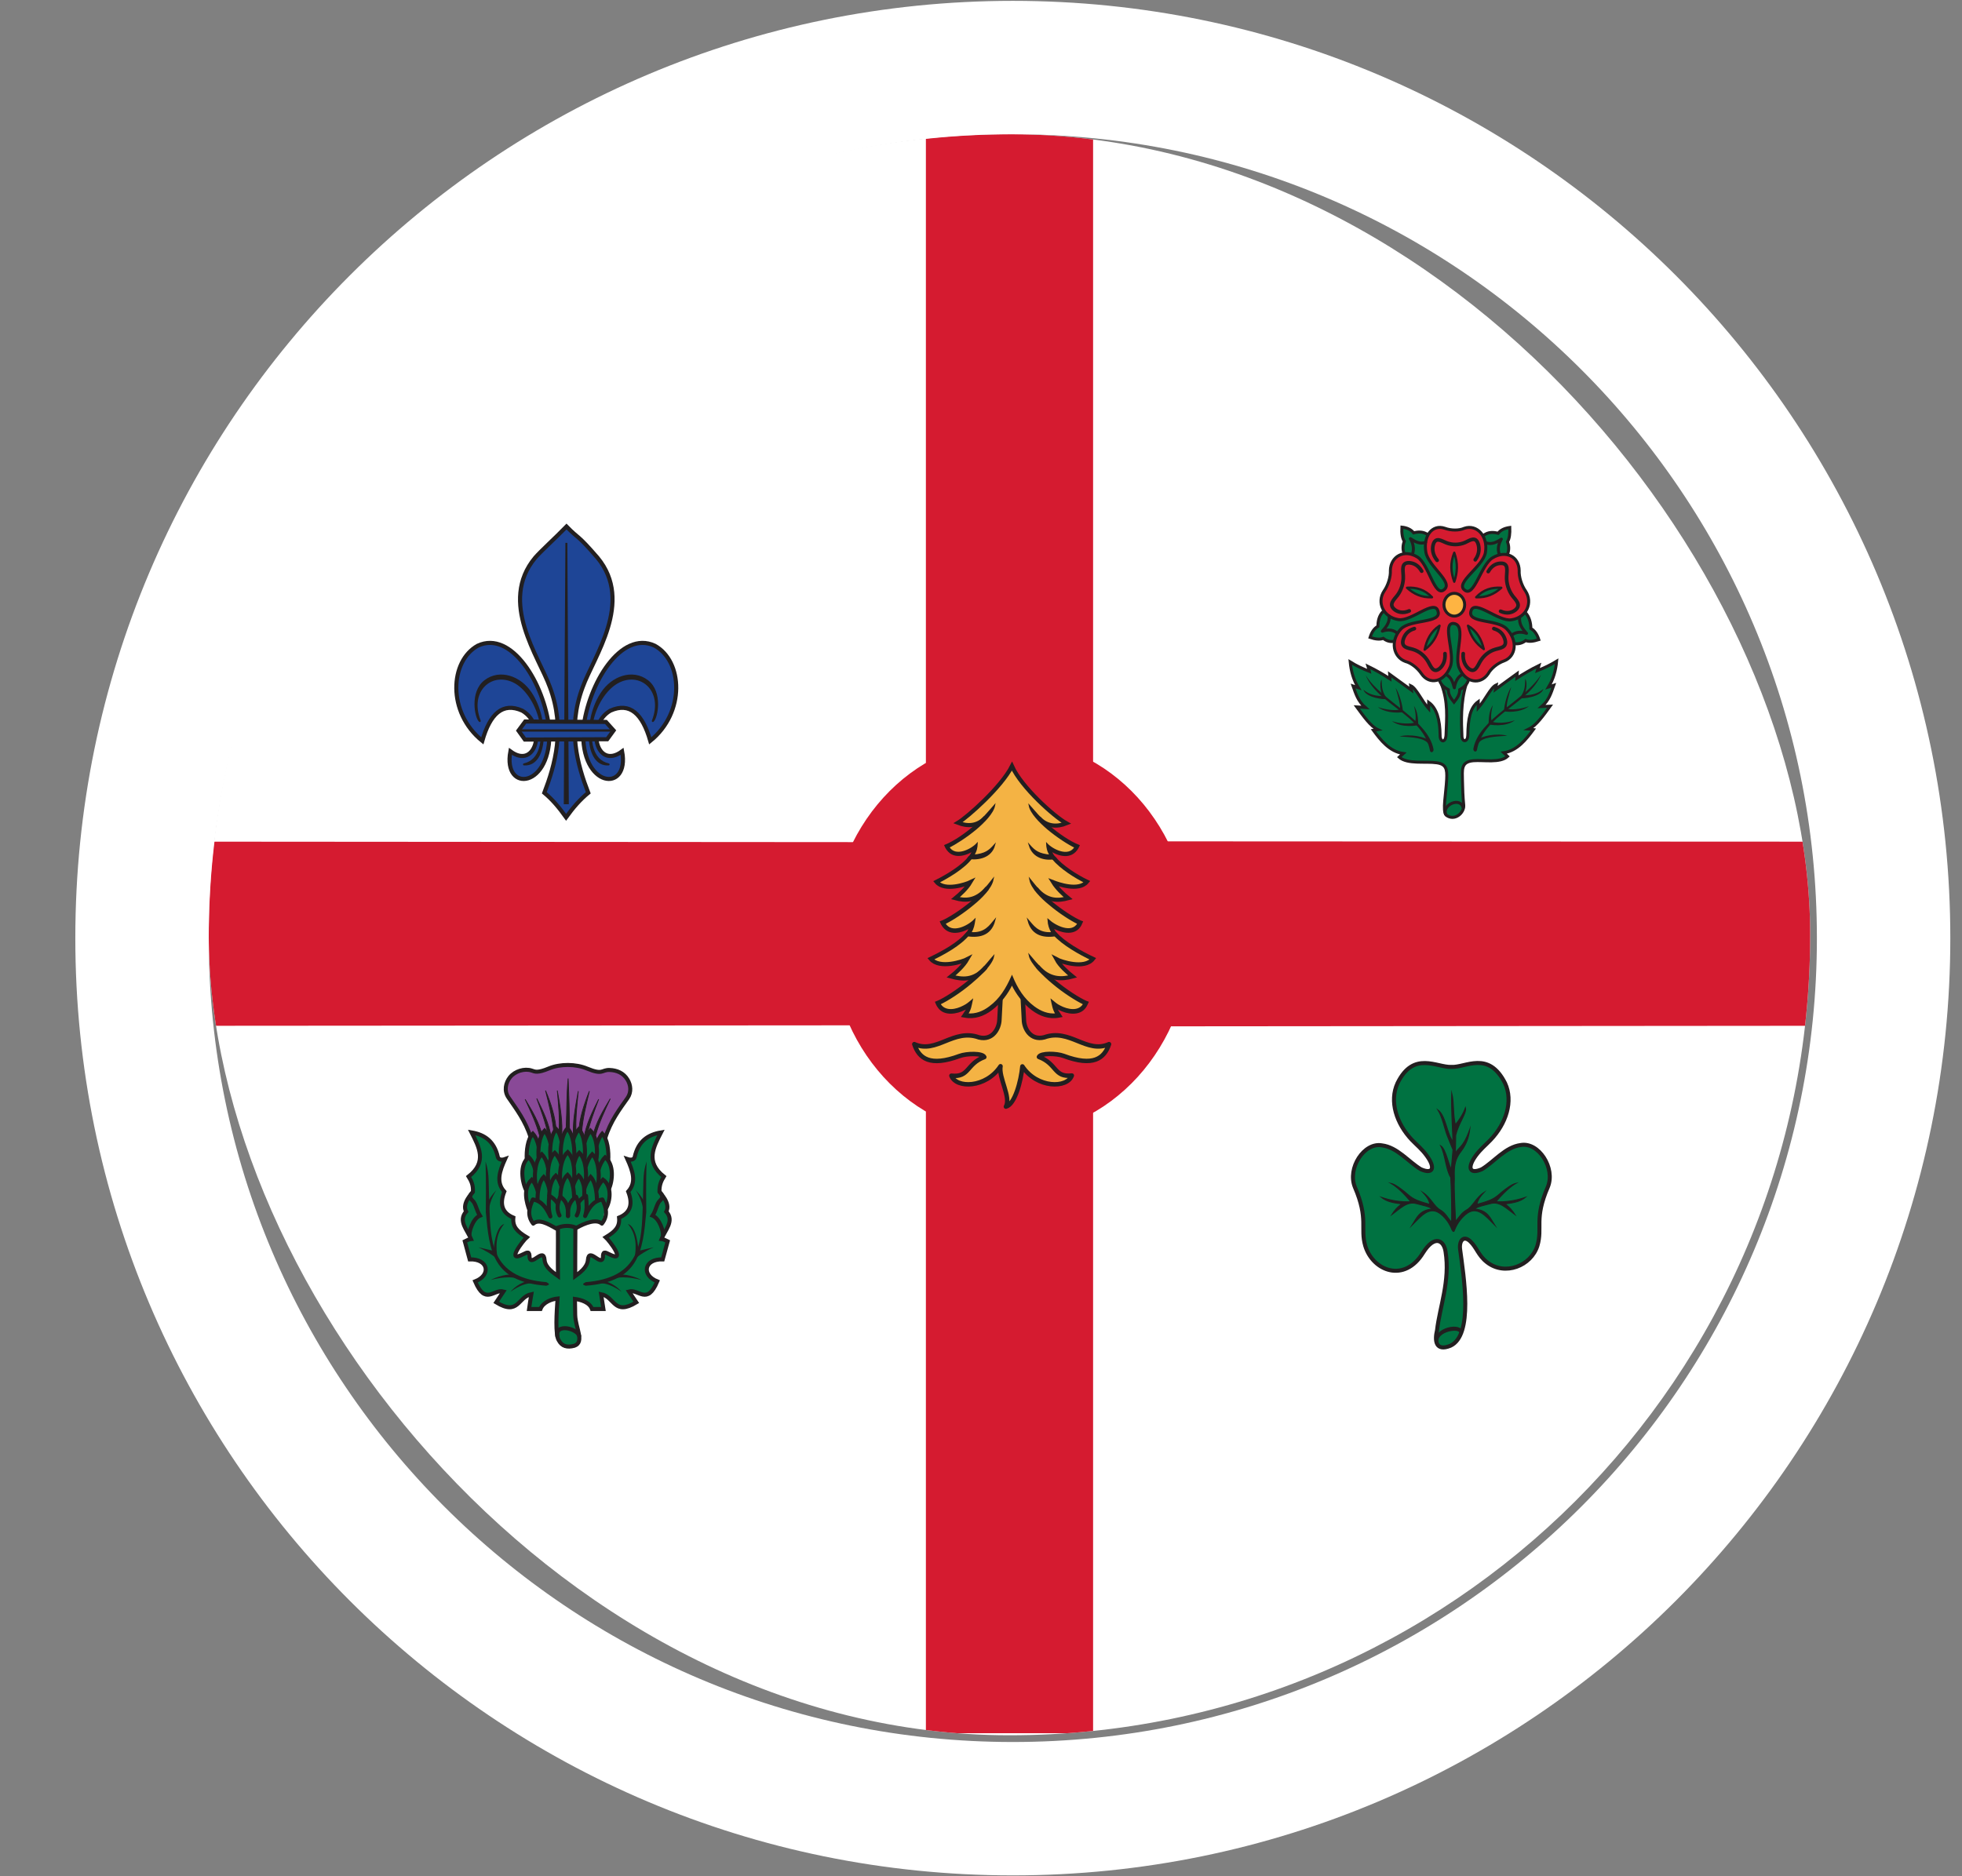 <svg width="23" height="22" viewBox="0 0 23 22" fill="none" xmlns="http://www.w3.org/2000/svg">
<rect x="0" y="0" width="23" height="22" fill="#808080" stroke="none"/>
<g clip-path="url(#clip0_556_2687)">
<path d="M21.22 1.574H2.447V20.347H21.22V1.574Z" fill="white"/>
<path fill-rule="evenodd" clip-rule="evenodd" d="M10.854 12.022V20.323H12.814V12.035L21.221 12.028V9.869L12.814 9.865V1.574H10.854V9.875L2.447 9.869V12.028L10.854 12.022Z" fill="#D51B30"/>
<path fill-rule="evenodd" clip-rule="evenodd" d="M11.847 8.673C13.011 8.673 13.954 9.711 13.954 10.989C13.954 12.269 13.011 13.306 11.847 13.306C10.683 13.306 9.739 12.269 9.739 10.989C9.739 9.711 10.683 8.673 11.847 8.673Z" fill="#D51B30"/>
<path fill-rule="evenodd" clip-rule="evenodd" d="M7.155 8.333C7.384 8.23 7.532 8.37 7.623 8.687C8.037 8.352 8.003 7.751 7.675 7.571C7.281 7.387 6.896 8.015 6.838 8.549C6.8 9.246 7.386 9.303 7.293 8.81C6.989 9.035 6.865 8.501 7.155 8.333Z" fill="#1E4596" stroke="#221F20" stroke-width="0.048" stroke-miterlimit="10"/>
<path fill-rule="evenodd" clip-rule="evenodd" d="M6.122 8.333C5.893 8.23 5.744 8.37 5.654 8.687C5.239 8.352 5.274 7.751 5.601 7.571C5.995 7.387 6.381 8.015 6.439 8.549C6.476 9.246 5.891 9.303 5.983 8.81C6.289 9.035 6.412 8.501 6.122 8.333Z" fill="#1E4596" stroke="#221F20" stroke-width="0.048" stroke-miterlimit="10"/>
<path fill-rule="evenodd" clip-rule="evenodd" d="M6.636 9.583C6.719 9.468 6.801 9.374 6.896 9.296C6.771 8.971 6.647 8.545 6.831 8.057C6.958 7.703 7.434 7.059 7.005 6.54C6.761 6.257 6.788 6.325 6.641 6.174C6.513 6.306 6.339 6.463 6.273 6.54C5.842 7.059 6.319 7.703 6.446 8.057C6.629 8.545 6.505 8.971 6.381 9.296C6.475 9.374 6.554 9.468 6.636 9.583Z" fill="#1E4596" stroke="#221F20" stroke-width="0.048" stroke-miterlimit="10"/>
<path d="M6.223 8.128C6.428 8.436 6.414 8.982 6.143 8.963C6.344 8.919 6.376 8.674 6.336 8.467C6.301 8.283 6.188 8.087 6.045 8.004C5.772 7.849 5.481 8.093 5.624 8.454C5.578 8.416 5.517 8.116 5.686 7.986C5.86 7.852 6.1 7.939 6.223 8.128Z" fill="#221F20" stroke="#221F20" stroke-width="0.024" stroke-miterlimit="10" stroke-linecap="round" stroke-linejoin="round"/>
<path d="M6.609 9.43L6.628 6.365H6.651L6.668 9.43H6.609Z" fill="#221F20"/>
<path d="M7.054 8.128C6.848 8.436 6.863 8.982 7.134 8.963C6.933 8.919 6.901 8.674 6.941 8.467C6.975 8.283 7.089 8.087 7.233 8.004C7.505 7.849 7.796 8.093 7.653 8.454C7.7 8.416 7.759 8.116 7.59 7.986C7.416 7.852 7.177 7.939 7.054 8.128Z" fill="#221F20" stroke="#221F20" stroke-width="0.024" stroke-miterlimit="10" stroke-linecap="round" stroke-linejoin="round"/>
<path fill-rule="evenodd" clip-rule="evenodd" d="M6.153 8.672L6.078 8.567L6.157 8.46L7.103 8.465L7.193 8.565L7.118 8.668L6.153 8.672Z" fill="#1E4596" stroke="#221F20" stroke-width="0.048" stroke-miterlimit="10"/>
<path d="M6.082 8.565H7.188" stroke="#221F20" stroke-width="0.027" stroke-miterlimit="10"/>
<path fill-rule="evenodd" clip-rule="evenodd" d="M16.338 7.52C16.84 7.853 16.998 7.977 16.949 8.615C16.954 8.727 16.896 8.719 16.881 8.631C16.88 8.447 16.843 8.304 16.748 8.235C16.748 8.261 16.748 8.285 16.748 8.31C16.662 8.214 16.603 8.07 16.536 8.04C16.539 8.056 16.541 8.074 16.544 8.09C16.459 8.027 16.376 7.971 16.29 7.908C16.291 7.925 16.295 7.943 16.295 7.96C16.218 7.91 16.127 7.857 16.036 7.813C16.042 7.833 16.048 7.852 16.053 7.872C15.974 7.843 15.899 7.806 15.828 7.763C15.838 7.87 15.866 7.971 15.923 8.065C15.903 8.058 15.883 8.051 15.862 8.044C15.893 8.132 15.918 8.22 16.004 8.295C15.971 8.292 15.939 8.291 15.905 8.29C15.985 8.399 16.066 8.516 16.152 8.556C16.135 8.559 16.119 8.562 16.101 8.565C16.184 8.677 16.29 8.814 16.449 8.835C16.433 8.849 16.418 8.864 16.403 8.879C16.497 8.964 16.71 8.925 16.842 8.944C16.953 8.96 16.965 9.017 16.959 9.136C16.952 9.296 16.901 9.509 16.948 9.555C17.047 9.63 17.159 9.53 17.159 9.441C17.149 9.349 17.14 9.244 17.138 9.152C17.145 9.028 17.123 8.933 17.271 8.921C17.394 8.91 17.584 8.951 17.673 8.869C17.658 8.854 17.643 8.841 17.628 8.826C17.786 8.804 17.892 8.667 17.975 8.555C17.957 8.552 17.941 8.55 17.924 8.548C18.01 8.506 18.09 8.391 18.171 8.28C18.139 8.281 18.105 8.284 18.073 8.285C18.158 8.212 18.183 8.123 18.214 8.036C18.194 8.043 18.173 8.05 18.153 8.057C18.21 7.963 18.238 7.86 18.248 7.753C18.177 7.797 18.102 7.833 18.023 7.863C18.029 7.844 18.034 7.824 18.04 7.805C17.949 7.848 17.859 7.902 17.781 7.952C17.782 7.935 17.785 7.916 17.786 7.898C17.701 7.962 17.617 8.019 17.532 8.082C17.535 8.065 17.537 8.048 17.54 8.031C17.473 8.062 17.414 8.206 17.329 8.3C17.329 8.276 17.329 8.252 17.329 8.227C17.233 8.296 17.197 8.437 17.194 8.621C17.187 8.7 17.13 8.711 17.127 8.638C17.116 7.838 17.24 7.902 17.761 7.547C17.806 7.554 17.846 7.542 17.885 7.511C17.924 7.527 17.977 7.52 18.039 7.5C18.019 7.439 17.989 7.393 17.946 7.37C17.946 7.31 17.934 7.244 17.884 7.196L17.674 6.492C17.691 6.448 17.69 6.4 17.671 6.353C17.695 6.315 17.702 6.257 17.698 6.185C17.64 6.193 17.592 6.213 17.562 6.252C17.509 6.239 17.448 6.236 17.393 6.277L16.74 6.273C16.685 6.232 16.624 6.233 16.572 6.248C16.54 6.208 16.492 6.187 16.434 6.181C16.43 6.251 16.438 6.311 16.462 6.349C16.444 6.396 16.441 6.442 16.459 6.488L16.215 7.169C16.165 7.218 16.153 7.285 16.153 7.344C16.11 7.367 16.08 7.413 16.061 7.474C16.122 7.495 16.176 7.501 16.216 7.485C16.253 7.515 16.294 7.528 16.338 7.52Z" fill="#007241"/>
<path d="M16.764 8.805C16.688 8.382 16.146 8.264 16.01 7.917C16.2 8.227 16.74 8.433 16.805 8.787C16.808 8.818 16.774 8.834 16.764 8.805Z" fill="#221F20"/>
<path d="M16.575 8.276C16.619 8.342 16.623 8.421 16.626 8.499C16.622 8.51 16.423 8.539 16.318 8.455C16.406 8.49 16.556 8.49 16.584 8.47C16.604 8.444 16.597 8.35 16.575 8.276Z" fill="#221F20"/>
<path d="M16.747 8.725C16.7 8.65 16.557 8.646 16.406 8.635C16.527 8.603 16.708 8.638 16.763 8.689L16.747 8.725Z" fill="#221F20"/>
<path d="M15.983 8.086C16.051 8.151 16.152 8.162 16.211 8.162C16.2 8.151 16.16 8.034 16.196 7.967C16.199 8.073 16.205 8.111 16.259 8.195C16.241 8.207 16.01 8.184 15.983 8.086Z" fill="#221F20"/>
<path d="M16.36 8.065C16.404 8.13 16.443 8.268 16.446 8.347C16.442 8.357 16.257 8.374 16.152 8.29C16.239 8.324 16.38 8.337 16.408 8.317C16.428 8.291 16.382 8.139 16.36 8.065Z" fill="#221F20"/>
<path fill-rule="evenodd" clip-rule="evenodd" d="M17.038 7.31C16.898 7.307 17.065 7.67 17 7.822C16.927 8.001 16.756 8.033 16.665 7.902C16.618 7.832 16.54 7.772 16.475 7.756C16.332 7.704 16.294 7.513 16.422 7.376C16.532 7.259 16.906 7.311 16.857 7.167C16.819 7.018 16.545 7.29 16.393 7.265C16.217 7.238 16.137 7.065 16.225 6.931C16.273 6.862 16.303 6.763 16.299 6.69C16.302 6.525 16.46 6.435 16.615 6.531C16.75 6.613 16.816 7.008 16.928 6.915C17.044 6.828 16.742 6.641 16.715 6.474C16.682 6.282 16.793 6.145 16.936 6.194C17.011 6.222 17.106 6.222 17.167 6.194C17.312 6.145 17.446 6.286 17.413 6.478C17.387 6.644 17.053 6.832 17.169 6.919C17.281 7.011 17.361 6.623 17.495 6.542C17.651 6.446 17.806 6.525 17.809 6.69C17.805 6.763 17.835 6.862 17.884 6.931C17.971 7.065 17.897 7.241 17.72 7.267C17.568 7.295 17.282 7.018 17.244 7.165C17.197 7.311 17.552 7.257 17.663 7.374C17.794 7.508 17.774 7.697 17.631 7.75C17.556 7.776 17.479 7.838 17.445 7.901C17.355 8.033 17.182 8.009 17.106 7.833C17.038 7.681 17.204 7.324 17.038 7.31ZM17.599 6.892C17.49 6.885 17.39 6.912 17.305 7.003C17.425 7.008 17.52 6.965 17.599 6.892ZM17.394 7.611C17.367 7.496 17.313 7.399 17.209 7.337C17.24 7.464 17.307 7.55 17.394 7.611ZM16.702 7.617C16.724 7.502 16.774 7.404 16.875 7.337C16.849 7.464 16.787 7.554 16.702 7.617ZM16.494 6.892C16.602 6.885 16.702 6.912 16.787 7.003C16.667 7.008 16.573 6.965 16.494 6.892ZM17.048 6.821C17.007 6.711 16.999 6.599 17.048 6.481C17.092 6.603 17.085 6.715 17.048 6.821Z" fill="#D51B30"/>
<path fill-rule="evenodd" clip-rule="evenodd" d="M17.048 6.957C17.116 6.957 17.17 7.017 17.17 7.091C17.17 7.164 17.116 7.224 17.048 7.224C16.981 7.224 16.927 7.164 16.927 7.091C16.927 7.017 16.981 6.957 17.048 6.957Z" fill="#FEB442"/>
<path d="M17.294 6.564C17.347 6.492 17.341 6.423 17.328 6.379C17.298 6.284 17.232 6.335 17.175 6.361C17.105 6.391 17.024 6.392 16.954 6.364C16.896 6.341 16.828 6.291 16.801 6.388C16.789 6.433 16.791 6.503 16.847 6.57" stroke="#221F20" stroke-width="0.043" stroke-miterlimit="10" stroke-linecap="round" stroke-linejoin="round"/>
<path d="M17.446 6.702C17.491 6.622 17.552 6.605 17.595 6.605C17.686 6.603 17.664 6.69 17.662 6.758C17.658 6.84 17.684 6.923 17.732 6.988C17.771 7.039 17.837 7.093 17.763 7.153C17.728 7.181 17.666 7.202 17.591 7.167" stroke="#221F20" stroke-width="0.043" stroke-miterlimit="10" stroke-linecap="round" stroke-linejoin="round"/>
<path d="M17.512 7.371C17.595 7.394 17.628 7.452 17.642 7.497C17.67 7.593 17.589 7.596 17.53 7.614C17.457 7.635 17.392 7.687 17.351 7.757C17.318 7.813 17.291 7.898 17.217 7.84C17.182 7.811 17.145 7.753 17.153 7.664" stroke="#221F20" stroke-width="0.043" stroke-miterlimit="10" stroke-linecap="round" stroke-linejoin="round"/>
<path d="M16.58 7.371C16.497 7.394 16.464 7.452 16.45 7.497C16.422 7.593 16.503 7.596 16.562 7.614C16.635 7.635 16.7 7.687 16.741 7.757C16.774 7.813 16.801 7.898 16.875 7.84C16.91 7.811 16.947 7.753 16.939 7.664" stroke="#221F20" stroke-width="0.043" stroke-miterlimit="10" stroke-linecap="round" stroke-linejoin="round"/>
<path d="M16.949 9.552C16.898 9.438 17.125 9.336 17.153 9.476" stroke="#221F20" stroke-width="0.035" stroke-miterlimit="10"/>
<path d="M17.313 8.798C17.388 8.374 17.93 8.254 18.066 7.908C17.877 8.218 17.336 8.425 17.272 8.779C17.268 8.81 17.302 8.826 17.313 8.798Z" fill="#221F20"/>
<path d="M17.501 8.267C17.457 8.333 17.453 8.412 17.45 8.49C17.455 8.501 17.653 8.531 17.758 8.445C17.67 8.481 17.521 8.482 17.491 8.46C17.472 8.435 17.479 8.342 17.501 8.267Z" fill="#221F20"/>
<path d="M17.329 8.717C17.377 8.642 17.519 8.637 17.67 8.627C17.549 8.593 17.368 8.628 17.313 8.68L17.329 8.717Z" fill="#221F20"/>
<path d="M18.093 8.077C18.026 8.142 17.925 8.153 17.866 8.153C17.876 8.142 17.917 8.024 17.88 7.959C17.878 8.065 17.871 8.101 17.818 8.185C17.835 8.197 18.066 8.176 18.093 8.077Z" fill="#221F20"/>
<path d="M17.716 8.055C17.672 8.122 17.634 8.258 17.631 8.337C17.636 8.348 17.819 8.365 17.924 8.28C17.837 8.315 17.697 8.329 17.668 8.307C17.648 8.281 17.694 8.13 17.716 8.055Z" fill="#221F20"/>
<path d="M17.186 8.027C17.123 8.234 17.13 8.459 17.138 8.635C17.142 8.708 17.208 8.7 17.207 8.618C17.209 8.434 17.233 8.296 17.329 8.227C17.329 8.251 17.329 8.276 17.329 8.3C17.414 8.205 17.473 8.062 17.54 8.031C17.537 8.048 17.535 8.064 17.532 8.082C17.617 8.018 17.701 7.961 17.786 7.898C17.785 7.915 17.782 7.934 17.781 7.952C17.859 7.902 17.949 7.848 18.04 7.804C18.034 7.823 18.029 7.844 18.023 7.863C18.102 7.833 18.177 7.796 18.248 7.753C18.238 7.86 18.21 7.963 18.153 8.056C18.173 8.05 18.194 8.043 18.214 8.036C18.183 8.123 18.158 8.212 18.073 8.285C18.105 8.284 18.139 8.281 18.171 8.28C18.091 8.391 18.01 8.506 17.924 8.548C17.941 8.549 17.957 8.552 17.975 8.555C17.892 8.667 17.786 8.804 17.628 8.826C17.643 8.841 17.658 8.854 17.673 8.869C17.584 8.95 17.394 8.91 17.271 8.92C17.123 8.933 17.143 9.029 17.144 9.152C17.146 9.244 17.149 9.349 17.159 9.441C17.166 9.53 17.053 9.634 16.953 9.558C16.907 9.512 16.952 9.296 16.959 9.136C16.965 9.017 16.953 8.96 16.842 8.944C16.71 8.925 16.497 8.964 16.403 8.878C16.418 8.864 16.433 8.849 16.449 8.835C16.29 8.813 16.184 8.677 16.101 8.564C16.119 8.562 16.135 8.559 16.152 8.556C16.066 8.515 15.986 8.399 15.905 8.289C15.939 8.291 15.971 8.292 16.004 8.295C15.918 8.22 15.893 8.132 15.862 8.044C15.883 8.051 15.903 8.058 15.923 8.064C15.866 7.971 15.838 7.869 15.828 7.762C15.899 7.806 15.975 7.842 16.053 7.872C16.049 7.852 16.042 7.833 16.036 7.813C16.127 7.857 16.219 7.91 16.295 7.96C16.295 7.943 16.291 7.925 16.29 7.907C16.376 7.971 16.459 8.027 16.544 8.09C16.541 8.074 16.539 8.056 16.537 8.04C16.603 8.07 16.662 8.213 16.748 8.31C16.748 8.285 16.748 8.261 16.748 8.235C16.843 8.304 16.88 8.437 16.882 8.621C16.879 8.704 16.951 8.721 16.952 8.605C16.959 8.417 16.977 8.23 16.899 8.025" stroke="#221F20" stroke-width="0.035" stroke-miterlimit="10"/>
<path d="M16.666 6.697C16.62 6.618 16.56 6.601 16.517 6.599C16.425 6.598 16.448 6.684 16.45 6.752C16.454 6.835 16.428 6.919 16.38 6.982C16.34 7.034 16.275 7.088 16.349 7.148C16.384 7.176 16.445 7.196 16.52 7.163" stroke="#221F20" stroke-width="0.043" stroke-miterlimit="10" stroke-linecap="round" stroke-linejoin="round"/>
<path d="M16.215 7.169C16.165 7.218 16.153 7.285 16.153 7.344C16.11 7.367 16.08 7.413 16.061 7.474C16.122 7.495 16.177 7.501 16.216 7.485C16.253 7.515 16.295 7.528 16.339 7.52" stroke="#221F20" stroke-width="0.035" stroke-miterlimit="10"/>
<path d="M16.375 7.421C16.325 7.379 16.258 7.381 16.205 7.401C16.252 7.348 16.291 7.298 16.285 7.225" stroke="#221F20" stroke-width="0.035" stroke-miterlimit="10" stroke-linecap="round" stroke-linejoin="round"/>
<path d="M17.881 7.183C17.93 7.232 17.946 7.31 17.946 7.37C17.989 7.393 18.019 7.439 18.039 7.5C17.977 7.52 17.924 7.527 17.885 7.511C17.846 7.542 17.8 7.554 17.755 7.547" stroke="#221F20" stroke-width="0.035" stroke-miterlimit="10"/>
<path d="M17.721 7.448C17.771 7.406 17.841 7.406 17.895 7.427C17.848 7.374 17.808 7.32 17.814 7.247" stroke="#221F20" stroke-width="0.035" stroke-miterlimit="10" stroke-linecap="round" stroke-linejoin="round"/>
<path d="M17.393 6.276C17.448 6.235 17.509 6.239 17.562 6.253C17.593 6.213 17.641 6.193 17.699 6.185C17.702 6.257 17.695 6.315 17.672 6.353C17.69 6.4 17.691 6.449 17.674 6.494" stroke="#221F20" stroke-width="0.035" stroke-miterlimit="10"/>
<path d="M17.577 6.501C17.551 6.437 17.569 6.375 17.6 6.322C17.542 6.36 17.484 6.388 17.421 6.365" stroke="#221F20" stroke-width="0.035" stroke-miterlimit="10" stroke-linecap="round" stroke-linejoin="round"/>
<path d="M16.74 6.271C16.686 6.231 16.624 6.234 16.572 6.248C16.54 6.208 16.492 6.187 16.434 6.181C16.43 6.251 16.438 6.309 16.462 6.347C16.444 6.395 16.442 6.441 16.459 6.487" stroke="#221F20" stroke-width="0.035" stroke-miterlimit="10"/>
<path d="M16.557 6.499C16.582 6.437 16.564 6.368 16.534 6.316C16.591 6.354 16.648 6.383 16.711 6.36" stroke="#221F20" stroke-width="0.035" stroke-miterlimit="10" stroke-linecap="round" stroke-linejoin="round"/>
<path d="M16.869 7.958C16.885 8.03 16.93 8.06 16.978 8.087C16.976 8.14 17.006 8.186 17.045 8.234C17.085 8.186 17.113 8.14 17.112 8.087C17.16 8.058 17.203 8.028 17.219 7.958" stroke="#221F20" stroke-width="0.035" stroke-miterlimit="10"/>
<path d="M17.143 7.908C17.086 7.936 17.058 8.004 17.049 8.065C17.029 7.994 17.013 7.94 16.952 7.91" stroke="#221F20" stroke-width="0.035" stroke-miterlimit="10" stroke-linecap="round" stroke-linejoin="round"/>
<path d="M17.048 6.821C17.007 6.712 16.999 6.599 17.048 6.481C17.092 6.603 17.085 6.716 17.048 6.821Z" stroke="#221F20" stroke-width="0.027" stroke-miterlimit="10" stroke-linecap="round" stroke-linejoin="round"/>
<path d="M16.701 7.618C16.724 7.503 16.774 7.404 16.875 7.337C16.849 7.465 16.787 7.554 16.701 7.618Z" stroke="#221F20" stroke-width="0.027" stroke-miterlimit="10" stroke-linecap="round" stroke-linejoin="round"/>
<path d="M16.494 6.892C16.602 6.885 16.701 6.912 16.787 7.003C16.667 7.008 16.573 6.965 16.494 6.892Z" stroke="#221F20" stroke-width="0.027" stroke-miterlimit="10" stroke-linecap="round" stroke-linejoin="round"/>
<path d="M17.394 7.611C17.367 7.496 17.313 7.4 17.209 7.337C17.24 7.465 17.307 7.55 17.394 7.611Z" stroke="#221F20" stroke-width="0.027" stroke-miterlimit="10" stroke-linecap="round" stroke-linejoin="round"/>
<path d="M17.599 6.892C17.49 6.885 17.39 6.912 17.305 7.003C17.425 7.008 17.52 6.965 17.599 6.892Z" stroke="#221F20" stroke-width="0.027" stroke-miterlimit="10" stroke-linecap="round" stroke-linejoin="round"/>
<path d="M17.048 6.957C17.116 6.957 17.17 7.017 17.17 7.091C17.17 7.164 17.116 7.224 17.048 7.224C16.981 7.224 16.927 7.164 16.927 7.091C16.927 7.017 16.981 6.957 17.048 6.957Z" stroke="#221F20" stroke-width="0.035" stroke-miterlimit="10"/>
<path d="M17.038 7.31C16.898 7.307 17.065 7.67 17 7.822C16.927 8.001 16.756 8.033 16.665 7.902C16.618 7.832 16.54 7.772 16.475 7.756C16.332 7.704 16.294 7.513 16.422 7.376C16.532 7.259 16.906 7.311 16.857 7.167C16.819 7.018 16.545 7.29 16.393 7.265C16.217 7.238 16.137 7.065 16.225 6.931C16.273 6.862 16.303 6.763 16.299 6.69C16.302 6.525 16.46 6.435 16.615 6.531C16.75 6.613 16.816 7.008 16.928 6.915C17.044 6.828 16.742 6.641 16.715 6.474C16.682 6.282 16.793 6.145 16.936 6.194C17.011 6.222 17.106 6.222 17.167 6.194C17.312 6.145 17.446 6.286 17.413 6.478C17.387 6.644 17.053 6.832 17.169 6.919C17.281 7.011 17.361 6.623 17.495 6.542C17.651 6.446 17.806 6.525 17.809 6.69C17.805 6.763 17.835 6.862 17.884 6.931C17.971 7.065 17.897 7.241 17.72 7.267C17.568 7.295 17.282 7.018 17.244 7.165C17.197 7.311 17.552 7.257 17.663 7.374C17.794 7.508 17.774 7.697 17.631 7.75C17.556 7.776 17.479 7.838 17.445 7.901C17.355 8.033 17.182 8.009 17.106 7.833C17.038 7.681 17.204 7.324 17.038 7.31Z" stroke="#221F20" stroke-width="0.035" stroke-miterlimit="10"/>
<path fill-rule="evenodd" clip-rule="evenodd" d="M6.547 14.409L6.745 14.406C6.882 14.35 7.007 14.295 7.05 14.353C7.066 14.312 7.081 14.265 7.088 14.184C7.125 14.107 7.141 14.017 7.141 13.919C7.174 13.809 7.177 13.699 7.126 13.589C7.143 13.477 7.126 13.375 7.05 13.294C7.03 13.324 7.01 13.36 6.991 13.421C6.972 13.349 6.947 13.301 6.92 13.26C6.874 13.301 6.864 13.351 6.854 13.401C6.839 13.341 6.818 13.286 6.785 13.237C6.745 13.287 6.719 13.339 6.718 13.39C6.712 13.32 6.685 13.272 6.652 13.233C6.604 13.272 6.584 13.322 6.583 13.382C6.567 13.313 6.544 13.27 6.52 13.241C6.495 13.28 6.471 13.331 6.446 13.39C6.429 13.337 6.406 13.293 6.379 13.26C6.355 13.295 6.329 13.354 6.303 13.421C6.282 13.377 6.261 13.332 6.24 13.286C6.196 13.367 6.169 13.463 6.17 13.585C6.113 13.71 6.114 13.828 6.16 13.943C6.165 14.058 6.176 14.127 6.191 14.161C6.207 14.256 6.224 14.308 6.24 14.341C6.27 14.316 6.404 14.354 6.547 14.409Z" fill="#007241"/>
<path fill-rule="evenodd" clip-rule="evenodd" d="M6.992 13.419L7.061 13.294L7.095 13.382C7.156 13.173 7.267 13.024 7.357 12.89C7.44 12.763 7.346 12.597 7.235 12.565C7.03 12.507 7.114 12.633 6.883 12.532C6.75 12.474 6.568 12.471 6.435 12.53C6.203 12.63 6.288 12.504 6.082 12.562C5.971 12.595 5.878 12.761 5.962 12.887C6.05 13.023 6.161 13.17 6.222 13.379L6.246 13.284L6.313 13.405L6.382 13.253L6.459 13.372L6.52 13.235L6.585 13.338L6.645 13.231L6.719 13.357L6.782 13.235L6.857 13.391L6.921 13.25L6.992 13.419Z" fill="#894997"/>
<path fill-rule="evenodd" clip-rule="evenodd" d="M6.636 13.243L6.676 13.242C6.674 13.017 6.67 12.871 6.66 12.646C6.639 12.882 6.649 12.962 6.636 13.243Z" fill="#221F20" stroke="#221F20" stroke-width="0.009" stroke-miterlimit="10"/>
<path fill-rule="evenodd" clip-rule="evenodd" d="M6.33 13.331L6.36 13.326C6.323 13.167 6.24 13.028 6.156 12.89C6.22 13.029 6.287 13.166 6.33 13.331Z" fill="#221F20" stroke="#221F20" stroke-width="0.009" stroke-miterlimit="10"/>
<path fill-rule="evenodd" clip-rule="evenodd" d="M6.452 13.382L6.461 13.333C6.435 13.172 6.365 13.025 6.292 12.88C6.345 13.025 6.4 13.168 6.431 13.335L6.452 13.382Z" fill="#221F20" stroke="#221F20" stroke-width="0.009" stroke-miterlimit="10"/>
<path fill-rule="evenodd" clip-rule="evenodd" d="M6.493 13.287L6.521 13.265C6.512 13.105 6.459 12.937 6.395 12.787C6.432 12.936 6.48 13.12 6.493 13.287Z" fill="#221F20" stroke="#221F20" stroke-width="0.009" stroke-miterlimit="10"/>
<path fill-rule="evenodd" clip-rule="evenodd" d="M6.552 13.3L6.583 13.337C6.6 13.165 6.565 12.962 6.533 12.787C6.548 12.954 6.565 13.119 6.552 13.3Z" fill="#221F20" stroke="#221F20" stroke-width="0.009" stroke-miterlimit="10"/>
<path fill-rule="evenodd" clip-rule="evenodd" d="M6.979 13.324L6.95 13.319C6.987 13.161 7.071 13.022 7.154 12.883C7.089 13.022 7.023 13.159 6.979 13.324Z" fill="#221F20" stroke="#221F20" stroke-width="0.009" stroke-miterlimit="10"/>
<path fill-rule="evenodd" clip-rule="evenodd" d="M6.855 13.388L6.846 13.341C6.872 13.18 6.946 13.034 7.018 12.889C6.965 13.032 6.907 13.176 6.876 13.344L6.855 13.388Z" fill="#221F20" stroke="#221F20" stroke-width="0.009" stroke-miterlimit="10"/>
<path fill-rule="evenodd" clip-rule="evenodd" d="M6.818 13.29L6.787 13.261C6.792 13.116 6.848 12.948 6.909 12.794C6.875 12.943 6.827 13.122 6.818 13.29Z" fill="#221F20" stroke="#221F20" stroke-width="0.009" stroke-miterlimit="10"/>
<path fill-rule="evenodd" clip-rule="evenodd" d="M6.755 13.305L6.724 13.342C6.708 13.17 6.747 12.97 6.779 12.794C6.764 12.962 6.742 13.123 6.755 13.305Z" fill="#221F20" stroke="#221F20" stroke-width="0.009" stroke-miterlimit="10"/>
<path d="M6.993 13.434C7.007 13.38 7.028 13.33 7.06 13.293C7.122 13.357 7.138 13.502 7.13 13.611" stroke="#221F20" stroke-width="0.047" stroke-miterlimit="10"/>
<path d="M6.851 13.403C6.865 13.348 6.89 13.296 6.922 13.258C6.999 13.337 7.012 13.51 6.987 13.613" stroke="#221F20" stroke-width="0.047" stroke-miterlimit="10"/>
<path d="M6.717 13.377C6.729 13.326 6.753 13.277 6.785 13.241C6.861 13.319 6.87 13.52 6.846 13.621" stroke="#221F20" stroke-width="0.047" stroke-miterlimit="10"/>
<path d="M6.315 13.445C6.303 13.387 6.281 13.333 6.246 13.293C6.186 13.354 6.169 13.493 6.175 13.598" stroke="#221F20" stroke-width="0.047" stroke-miterlimit="10"/>
<path d="M6.454 13.41C6.441 13.352 6.419 13.298 6.384 13.258C6.319 13.325 6.304 13.479 6.315 13.587" stroke="#221F20" stroke-width="0.047" stroke-miterlimit="10"/>
<path d="M6.584 13.384C6.572 13.329 6.557 13.279 6.521 13.241C6.452 13.312 6.44 13.487 6.456 13.596" stroke="#221F20" stroke-width="0.047" stroke-miterlimit="10"/>
<path d="M6.731 13.612C6.737 13.498 6.734 13.325 6.653 13.232C6.575 13.311 6.56 13.514 6.584 13.617" stroke="#221F20" stroke-width="0.047" stroke-miterlimit="10"/>
<path d="M7.016 13.716C7.031 13.662 7.058 13.606 7.094 13.57C7.2 13.651 7.184 13.849 7.135 13.948" stroke="#221F20" stroke-width="0.047" stroke-miterlimit="10"/>
<path d="M6.865 13.684C6.88 13.628 6.906 13.573 6.943 13.534C7.028 13.613 7.031 13.817 7.005 13.919" stroke="#221F20" stroke-width="0.047" stroke-miterlimit="10"/>
<path d="M6.726 13.663C6.739 13.606 6.754 13.556 6.791 13.517C6.876 13.595 6.883 13.801 6.857 13.904" stroke="#221F20" stroke-width="0.047" stroke-miterlimit="10"/>
<path d="M6.276 13.723C6.262 13.665 6.238 13.609 6.199 13.57C6.085 13.655 6.12 13.865 6.171 13.963" stroke="#221F20" stroke-width="0.047" stroke-miterlimit="10"/>
<path d="M6.427 13.704C6.415 13.639 6.393 13.578 6.351 13.534C6.266 13.613 6.257 13.808 6.283 13.909" stroke="#221F20" stroke-width="0.047" stroke-miterlimit="10"/>
<path d="M6.579 13.649C6.564 13.601 6.536 13.55 6.503 13.517C6.417 13.595 6.41 13.801 6.436 13.904" stroke="#221F20" stroke-width="0.047" stroke-miterlimit="10"/>
<path d="M6.728 13.873C6.735 13.758 6.744 13.601 6.655 13.509C6.569 13.587 6.549 13.79 6.576 13.893" stroke="#221F20" stroke-width="0.047" stroke-miterlimit="10"/>
<path d="M6.991 13.963C7.004 13.915 7.037 13.865 7.069 13.832C7.178 13.911 7.156 14.09 7.098 14.179" stroke="#221F20" stroke-width="0.047" stroke-miterlimit="10"/>
<path d="M6.848 13.95C6.861 13.892 6.891 13.84 6.924 13.8C6.977 13.857 6.998 13.976 6.998 14.08" stroke="#221F20" stroke-width="0.047" stroke-miterlimit="10"/>
<path d="M6.715 13.918C6.728 13.866 6.75 13.819 6.784 13.784C6.811 13.809 6.829 13.849 6.841 13.893C6.853 13.937 6.849 14 6.849 14.046" stroke="#221F20" stroke-width="0.047" stroke-miterlimit="10"/>
<path d="M6.307 13.98C6.293 13.923 6.271 13.87 6.234 13.832C6.123 13.937 6.175 14.105 6.206 14.19" stroke="#221F20" stroke-width="0.047" stroke-miterlimit="10"/>
<path d="M6.443 13.96C6.43 13.899 6.411 13.842 6.374 13.8C6.346 13.829 6.328 13.873 6.316 13.924C6.304 13.974 6.3 14.029 6.302 14.081" stroke="#221F20" stroke-width="0.047" stroke-miterlimit="10"/>
<path d="M6.583 13.916C6.569 13.868 6.548 13.818 6.515 13.784C6.462 13.834 6.438 13.937 6.438 14.027" stroke="#221F20" stroke-width="0.047" stroke-miterlimit="10"/>
<path d="M6.731 14.053C6.728 13.957 6.718 13.844 6.653 13.776C6.595 13.83 6.567 13.947 6.57 14.043" stroke="#221F20" stroke-width="0.047" stroke-miterlimit="10"/>
<path d="M6.559 14.252C6.521 14.179 6.535 14.105 6.568 14.032C6.636 14.079 6.665 14.152 6.658 14.259" stroke="#221F20" stroke-width="0.047" stroke-miterlimit="10" stroke-linecap="round" stroke-linejoin="round"/>
<path d="M6.222 13.342C6.161 13.143 6.05 13 5.962 12.871C5.906 12.792 5.927 12.696 5.979 12.631C6.037 12.559 6.149 12.525 6.233 12.553C6.272 12.566 6.3 12.584 6.435 12.528C6.568 12.473 6.75 12.474 6.883 12.53C7.071 12.608 7.05 12.543 7.146 12.546C7.231 12.549 7.31 12.581 7.357 12.661C7.394 12.723 7.404 12.805 7.357 12.874C7.267 13.002 7.156 13.146 7.095 13.345" stroke="#221F20" stroke-width="0.047" stroke-miterlimit="10"/>
<path d="M6.533 14.107C6.516 14.076 6.474 14.038 6.438 14.022C6.429 14.125 6.43 14.193 6.452 14.264C6.401 14.157 6.352 14.084 6.247 14.064C6.201 14.159 6.178 14.254 6.251 14.348C6.316 14.29 6.419 14.347 6.523 14.407" stroke="#221F20" stroke-width="0.047" stroke-miterlimit="10" stroke-linecap="round" stroke-linejoin="round"/>
<path fill-rule="evenodd" clip-rule="evenodd" d="M6.536 15.226C6.468 15.233 6.366 15.269 6.336 15.349C6.291 15.349 6.246 15.349 6.202 15.349C6.21 15.292 6.219 15.231 6.229 15.175C6.068 15.207 6.081 15.432 5.817 15.271C5.846 15.227 5.874 15.185 5.902 15.143C5.789 15.112 5.692 15.311 5.57 15.025C5.761 14.95 5.725 14.76 5.506 14.767C5.486 14.69 5.47 14.633 5.449 14.556C5.476 14.543 5.496 14.53 5.522 14.528C5.48 14.424 5.366 14.317 5.464 14.207C5.412 14.106 5.538 13.988 5.544 13.976C5.549 13.893 5.522 13.843 5.493 13.796C5.713 13.624 5.615 13.45 5.528 13.278C5.682 13.304 5.795 13.384 5.836 13.567C5.847 13.603 5.888 13.602 5.921 13.59C5.859 13.728 5.811 13.861 5.912 13.972C5.851 14.127 5.893 14.225 6.018 14.277C6.007 14.385 6.063 14.44 6.175 14.508C6.133 14.545 5.922 14.816 6.135 14.706C6.185 14.681 6.209 14.669 6.208 14.746C6.23 14.855 6.373 14.618 6.384 14.774C6.392 14.866 6.493 14.927 6.541 14.962C6.538 14.751 6.542 14.606 6.54 14.394C6.615 14.367 6.683 14.369 6.745 14.392C6.743 14.603 6.744 14.752 6.743 14.963C6.79 14.928 6.883 14.866 6.892 14.774C6.903 14.618 7.046 14.855 7.068 14.746C7.066 14.669 7.092 14.681 7.14 14.706C7.353 14.816 7.142 14.545 7.101 14.508C7.214 14.44 7.268 14.385 7.257 14.277C7.384 14.225 7.424 14.127 7.364 13.972C7.465 13.861 7.416 13.728 7.354 13.59C7.389 13.602 7.429 13.603 7.44 13.567C7.48 13.384 7.594 13.304 7.749 13.278C7.661 13.45 7.564 13.624 7.782 13.796C7.753 13.843 7.728 13.893 7.731 13.976C7.737 13.988 7.864 14.106 7.811 14.207C7.91 14.317 7.795 14.424 7.755 14.528C7.779 14.53 7.799 14.543 7.827 14.556C7.806 14.633 7.79 14.69 7.769 14.767C7.551 14.76 7.516 14.95 7.705 15.025C7.585 15.311 7.487 15.112 7.373 15.143C7.401 15.185 7.429 15.227 7.459 15.271C7.194 15.432 7.209 15.207 7.047 15.175C7.056 15.231 7.066 15.292 7.074 15.349C7.03 15.349 6.984 15.349 6.94 15.349C6.911 15.269 6.808 15.24 6.74 15.231L6.743 15.42C6.747 15.57 6.856 15.737 6.733 15.78C6.647 15.803 6.588 15.785 6.552 15.719C6.506 15.657 6.525 15.383 6.536 15.226Z" fill="#007241" stroke="#221F20" stroke-width="0.047" stroke-miterlimit="10"/>
<path d="M6.404 15.076C5.775 15.029 5.737 14.674 5.695 14.213C5.699 13.856 5.694 13.7 5.692 13.619C5.743 13.778 5.722 13.853 5.74 14.22C5.753 14.618 5.8 14.985 6.405 15.034C6.44 15.053 6.451 15.062 6.404 15.076Z" fill="#221F20"/>
<path d="M5.79 14.668C5.784 14.621 5.814 14.376 5.911 14.352C5.809 14.472 5.809 14.62 5.835 14.769C5.778 14.713 5.673 14.654 5.607 14.625L5.79 14.668Z" fill="#221F20"/>
<path d="M5.732 14.207C5.731 14.075 5.83 13.94 5.821 13.952C5.772 14.008 5.71 14.074 5.708 14.154L5.732 14.207Z" fill="#221F20"/>
<path d="M6.068 14.992C5.942 14.95 5.736 15.014 5.751 15.009C5.819 14.973 5.955 14.928 6.032 14.951L6.068 14.992Z" fill="#221F20"/>
<path d="M6.278 15.057C6.169 15.011 5.982 15.144 5.98 15.153C6.034 15.081 6.155 15.008 6.236 15.02L6.278 15.057Z" fill="#221F20"/>
<path d="M6.867 15.076C7.496 15.029 7.534 14.674 7.576 14.213C7.572 13.856 7.577 13.7 7.58 13.619C7.528 13.778 7.548 13.853 7.532 14.22C7.518 14.618 7.471 14.985 6.866 15.034C6.832 15.053 6.819 15.062 6.867 15.076Z" fill="#221F20"/>
<path d="M7.481 14.668C7.487 14.621 7.458 14.376 7.36 14.352C7.463 14.472 7.463 14.62 7.437 14.769C7.492 14.713 7.597 14.654 7.663 14.625L7.481 14.668Z" fill="#221F20"/>
<path d="M7.539 14.207C7.54 14.075 7.442 13.94 7.45 13.952C7.5 14.008 7.561 14.074 7.564 14.154L7.539 14.207Z" fill="#221F20"/>
<path d="M7.204 14.992C7.328 14.95 7.535 15.014 7.521 15.009C7.453 14.973 7.316 14.928 7.24 14.951L7.204 14.992Z" fill="#221F20"/>
<path d="M6.993 15.057C7.103 15.011 7.289 15.144 7.291 15.153C7.237 15.081 7.115 15.008 7.035 15.02L6.993 15.057Z" fill="#221F20"/>
<path d="M6.536 15.677C6.495 15.504 6.787 15.581 6.79 15.673" stroke="#221F20" stroke-width="0.047" stroke-miterlimit="10"/>
<path d="M5.506 14.491C5.492 14.452 5.543 14.288 5.626 14.254C5.584 14.188 5.578 14.114 5.54 14.079C5.491 14.033 5.515 14.007 5.546 13.972" stroke="#221F20" stroke-width="0.047" stroke-miterlimit="10"/>
<path d="M7.769 14.491C7.784 14.452 7.734 14.288 7.65 14.254C7.692 14.188 7.698 14.114 7.736 14.079C7.785 14.033 7.76 14.007 7.73 13.972" stroke="#221F20" stroke-width="0.047" stroke-miterlimit="10"/>
<path d="M6.78 14.105C6.796 14.073 6.834 14.038 6.87 14.022C6.88 14.125 6.881 14.187 6.859 14.259C6.909 14.152 6.956 14.084 7.061 14.064C7.108 14.159 7.13 14.254 7.056 14.348C6.992 14.29 6.861 14.338 6.758 14.397" stroke="#221F20" stroke-width="0.047" stroke-miterlimit="10" stroke-linecap="round" stroke-linejoin="round"/>
<path d="M6.761 14.252C6.8 14.179 6.786 14.105 6.753 14.032C6.686 14.079 6.652 14.152 6.659 14.258" stroke="#221F20" stroke-width="0.047" stroke-miterlimit="10" stroke-linecap="round" stroke-linejoin="round"/>
<path fill-rule="evenodd" clip-rule="evenodd" d="M17.371 13.71C17.514 13.625 17.647 13.448 17.828 13.426C18.036 13.389 18.236 13.695 18.145 13.918C17.982 14.294 18.086 14.393 18.023 14.606C17.949 14.843 17.641 14.966 17.43 14.799C17.327 14.718 17.313 14.629 17.234 14.554C17.158 14.484 17.105 14.546 17.116 14.645C17.158 14.966 17.275 15.657 17.002 15.78C16.832 15.849 16.815 15.724 16.846 15.597C16.878 15.321 17 15.021 16.946 14.677C16.927 14.545 16.819 14.473 16.683 14.688C16.465 15.047 16.095 14.904 16.005 14.61C15.943 14.399 16.045 14.297 15.883 13.92C15.792 13.698 15.991 13.392 16.2 13.43C16.381 13.452 16.513 13.625 16.656 13.71C16.8 13.773 16.829 13.693 16.726 13.552C16.668 13.472 16.617 13.434 16.551 13.366C16.37 13.175 16.284 12.914 16.383 12.7C16.571 12.318 16.842 12.518 17.014 12.51C17.182 12.52 17.447 12.314 17.643 12.7C17.742 12.914 17.656 13.175 17.474 13.366C17.409 13.434 17.358 13.472 17.299 13.552C17.197 13.693 17.227 13.773 17.371 13.71Z" fill="#007241" stroke="#221F20" stroke-width="0.047" stroke-miterlimit="10"/>
<path fill-rule="evenodd" clip-rule="evenodd" d="M17.053 14.419C17.084 14.341 17.133 14.281 17.177 14.244C17.312 14.125 17.415 14.258 17.521 14.364C17.471 14.285 17.441 14.193 17.293 14.177C17.291 14.154 17.414 14.129 17.472 14.113C17.579 14.082 17.663 14.171 17.759 14.242C17.734 14.202 17.7 14.156 17.642 14.117C17.759 14.102 17.824 14.086 17.881 14.04C17.769 14.078 17.654 14.097 17.537 14.091C17.625 13.986 17.704 13.914 17.771 13.875C17.72 13.887 17.653 13.94 17.607 13.976C17.517 14.056 17.49 14.074 17.313 14.122C17.326 14.06 17.357 14.025 17.395 13.983C17.298 14.047 17.265 14.15 17.188 14.19C17.132 14.225 17.113 14.261 17.063 14.322C17.059 14.192 17.043 13.96 17.049 13.826C17.048 13.726 17.037 13.614 17.127 13.501C17.193 13.415 17.217 13.332 17.229 13.246C17.14 13.487 17.093 13.44 17.061 13.531C17.063 13.461 17.064 13.38 17.065 13.312C17.099 13.164 17.195 13.056 17.179 12.989C17.149 13.073 17.092 13.151 17.061 13.188C17.031 13.067 17.047 12.925 17.018 12.815C17.012 12.99 17.026 13.199 17.033 13.384C16.964 13.306 16.951 13.085 16.857 13.015C16.906 13.093 16.938 13.245 16.964 13.312C16.986 13.365 17.01 13.429 17.033 13.482C17.026 13.555 17.02 13.628 17.014 13.701C16.99 13.704 16.954 13.472 16.888 13.434C16.944 13.539 16.947 13.711 17.007 13.807C17.015 13.954 17.02 14.19 17.017 14.334C16.967 14.273 16.945 14.225 16.888 14.19C16.811 14.15 16.778 14.047 16.681 13.983C16.719 14.025 16.75 14.06 16.762 14.122C16.586 14.074 16.559 14.056 16.469 13.976C16.423 13.94 16.357 13.887 16.305 13.875C16.373 13.914 16.451 13.986 16.539 14.091C16.422 14.097 16.307 14.078 16.195 14.04C16.252 14.086 16.317 14.102 16.434 14.117C16.375 14.156 16.342 14.202 16.317 14.242C16.413 14.171 16.497 14.082 16.604 14.113C16.662 14.129 16.785 14.153 16.783 14.177C16.635 14.193 16.606 14.285 16.555 14.364C16.661 14.258 16.765 14.125 16.899 14.244C16.943 14.281 16.992 14.342 17.022 14.422C17.036 14.447 17.046 14.445 17.053 14.419Z" fill="#221F20" stroke="#221F20" stroke-width="0.011" stroke-miterlimit="10"/>
<path d="M16.817 15.711C16.846 15.541 17.179 15.499 17.142 15.644L17.102 15.65C17.163 15.559 16.805 15.605 16.868 15.761L16.817 15.711Z" fill="#221F20"/>
<path fill-rule="evenodd" clip-rule="evenodd" d="M11.864 11.492C11.897 11.569 11.935 11.641 11.987 11.701L12.003 11.958C12.004 12.054 12.078 12.205 12.242 12.163C12.54 12.054 12.739 12.36 13.001 12.242C12.946 12.411 12.815 12.511 12.469 12.381C12.385 12.35 12.2 12.345 12.179 12.393C12.392 12.474 12.353 12.635 12.565 12.611C12.512 12.763 12.157 12.764 11.985 12.504C11.969 12.676 11.897 12.95 11.792 12.975C11.855 12.866 11.704 12.629 11.729 12.496C11.557 12.756 11.207 12.759 11.153 12.607C11.366 12.631 11.326 12.47 11.538 12.389C11.517 12.341 11.332 12.345 11.249 12.377C10.902 12.505 10.773 12.405 10.718 12.238C10.979 12.355 11.177 12.05 11.476 12.159C11.639 12.2 11.713 12.049 11.716 11.954L11.727 11.704C11.774 11.645 11.822 11.569 11.864 11.492Z" fill="#F4B344"/>
<path d="M11.729 11.71L11.716 11.958C11.713 12.055 11.639 12.205 11.476 12.164C11.177 12.056 10.979 12.361 10.718 12.243C10.773 12.411 10.902 12.511 11.249 12.382C11.333 12.351 11.518 12.347 11.539 12.395C11.326 12.474 11.366 12.637 11.153 12.613C11.207 12.764 11.557 12.762 11.729 12.502C11.704 12.634 11.855 12.866 11.792 12.976C11.897 12.95 11.969 12.676 11.985 12.504C12.157 12.764 12.512 12.763 12.565 12.611C12.353 12.636 12.393 12.474 12.179 12.393C12.2 12.346 12.385 12.35 12.469 12.381C12.815 12.511 12.946 12.411 13.001 12.243C12.739 12.361 12.54 12.055 12.242 12.163C12.078 12.205 12.004 12.055 12.003 11.958L11.99 11.71" stroke="#221F20" stroke-width="0.052" stroke-miterlimit="10" stroke-linecap="round" stroke-linejoin="round"/>
<path fill-rule="evenodd" clip-rule="evenodd" d="M11.855 11.525C11.729 11.729 11.607 11.938 11.31 11.912C11.315 11.882 11.34 11.833 11.345 11.804C11.174 11.886 11.048 11.885 11 11.771C11.16 11.682 11.317 11.573 11.464 11.435C11.361 11.472 11.257 11.473 11.161 11.447C11.216 11.397 11.284 11.34 11.317 11.259C11.172 11.332 11.024 11.32 10.917 11.25C11.092 11.171 11.297 11.055 11.388 10.866C11.245 10.933 11.124 10.921 11.057 10.83C11.218 10.736 11.378 10.633 11.521 10.482C11.415 10.533 11.309 10.571 11.207 10.536C11.265 10.489 11.335 10.423 11.335 10.367C11.201 10.406 11.07 10.414 10.978 10.338C11.152 10.255 11.312 10.172 11.414 9.972C11.264 10.023 11.154 10.035 11.1 9.935C11.233 9.876 11.342 9.775 11.469 9.674C11.374 9.673 11.313 9.683 11.248 9.647C11.484 9.481 11.685 9.265 11.858 9C12.029 9.265 12.24 9.477 12.475 9.643C12.436 9.692 12.346 9.679 12.251 9.662C12.376 9.761 12.476 9.876 12.611 9.935C12.553 10.051 12.449 10.036 12.303 9.96C12.415 10.149 12.577 10.254 12.735 10.352C12.63 10.403 12.516 10.4 12.383 10.363C12.439 10.483 12.459 10.483 12.517 10.532C12.413 10.567 12.325 10.54 12.219 10.489C12.36 10.64 12.49 10.728 12.651 10.822C12.582 10.911 12.471 10.929 12.328 10.862C12.425 11.046 12.639 11.159 12.805 11.247C12.719 11.332 12.537 11.332 12.392 11.259C12.425 11.341 12.508 11.403 12.556 11.46C12.46 11.485 12.358 11.462 12.254 11.426C12.402 11.565 12.549 11.672 12.709 11.762C12.661 11.877 12.549 11.884 12.378 11.801C12.384 11.831 12.394 11.882 12.4 11.912C12.102 11.938 11.982 11.729 11.855 11.525Z" fill="#F4B344"/>
<path d="M11.35 10.943C11.248 11.069 11.064 11.169 10.911 11.243C11.015 11.367 11.29 11.273 11.338 11.248C11.294 11.324 11.211 11.401 11.149 11.45C11.274 11.484 11.415 11.505 11.556 11.342" stroke="#221F20" stroke-width="0.048" stroke-miterlimit="10"/>
<path d="M12.363 10.945C12.468 11.064 12.667 11.174 12.812 11.243C12.713 11.369 12.439 11.277 12.385 11.248C12.426 11.324 12.513 11.401 12.574 11.45C12.449 11.484 12.301 11.493 12.161 11.331" stroke="#221F20" stroke-width="0.048" stroke-miterlimit="10"/>
<path d="M11.863 11.539C11.813 11.644 11.728 11.761 11.621 11.84C11.531 11.908 11.424 11.947 11.307 11.924L11.278 11.919L11.296 11.894L11.305 11.879C11.323 11.854 11.331 11.841 11.339 11.82C11.329 11.825 11.319 11.831 11.309 11.835C11.264 11.858 11.206 11.877 11.15 11.878C11.092 11.879 11.037 11.862 11 11.809C10.991 11.798 10.984 11.784 10.978 11.77L10.97 11.751L10.988 11.744C11.07 11.71 11.229 11.608 11.361 11.497C11.421 11.447 11.496 11.384 11.538 11.338C11.59 11.282 11.594 11.271 11.646 11.213C11.627 11.317 11.457 11.465 11.382 11.528C11.257 11.634 11.107 11.73 11.018 11.771C11.022 11.776 11.024 11.782 11.027 11.786C11.057 11.826 11.102 11.841 11.15 11.84C11.2 11.839 11.252 11.821 11.294 11.799C11.336 11.779 11.361 11.757 11.396 11.727C11.382 11.791 11.378 11.835 11.341 11.89C11.437 11.9 11.526 11.864 11.601 11.807C11.726 11.715 11.798 11.594 11.863 11.449C11.923 11.594 11.999 11.717 12.121 11.807C12.198 11.864 12.286 11.9 12.381 11.89C12.346 11.835 12.341 11.791 12.327 11.727C12.363 11.757 12.386 11.779 12.428 11.799C12.47 11.821 12.523 11.839 12.574 11.84C12.622 11.841 12.667 11.826 12.696 11.786C12.699 11.782 12.702 11.776 12.704 11.771C12.617 11.73 12.466 11.634 12.341 11.528C12.238 11.442 12.086 11.298 12.067 11.201C12.162 11.316 12.248 11.405 12.363 11.497C12.495 11.608 12.654 11.71 12.735 11.744L12.754 11.751L12.745 11.77C12.739 11.784 12.731 11.798 12.724 11.809C12.687 11.862 12.632 11.879 12.574 11.878C12.518 11.877 12.46 11.858 12.415 11.835C12.403 11.831 12.394 11.825 12.385 11.82C12.392 11.841 12.401 11.854 12.418 11.879L12.428 11.894L12.444 11.919L12.417 11.924C12.3 11.947 12.193 11.908 12.102 11.84C11.996 11.761 11.912 11.644 11.863 11.539Z" fill="#221F20" stroke="#221F20" stroke-width="0.016" stroke-miterlimit="10"/>
<path d="M11.378 10.05C11.297 10.164 11.097 10.281 10.978 10.34C11.075 10.456 11.328 10.367 11.374 10.345C11.331 10.417 11.256 10.486 11.2 10.532C11.314 10.563 11.441 10.567 11.572 10.415" stroke="#221F20" stroke-width="0.048" stroke-miterlimit="10"/>
<path d="M11.551 9.587C11.457 9.69 11.34 9.691 11.23 9.648C11.341 9.581 11.737 9.232 11.863 8.984C11.975 9.232 12.358 9.574 12.501 9.654C12.392 9.698 12.272 9.694 12.178 9.591" stroke="#221F20" stroke-width="0.048" stroke-miterlimit="10"/>
<path d="M11.658 10.793C11.61 10.975 11.46 10.992 11.314 10.965C11.338 10.94 11.363 10.904 11.37 10.873C11.25 10.944 11.095 10.971 11.028 10.809L11.044 10.803C11.121 10.771 11.269 10.677 11.391 10.574C11.467 10.515 11.574 10.398 11.637 10.316C11.617 10.411 11.505 10.525 11.41 10.602C11.294 10.7 11.155 10.79 11.073 10.828C11.154 10.965 11.349 10.864 11.424 10.788C11.415 10.845 11.41 10.88 11.377 10.938C11.55 10.956 11.616 10.842 11.658 10.793Z" fill="#221F20" stroke="#221F20" stroke-width="0.019" stroke-miterlimit="10"/>
<path d="M12.068 9.911C12.113 10.06 12.261 10.089 12.375 10.064C12.353 10.04 12.328 10.008 12.322 9.976C12.437 10.044 12.581 10.07 12.648 9.915C12.53 9.868 12.401 9.775 12.303 9.692C12.249 9.647 12.199 9.594 12.162 9.554C12.118 9.505 12.114 9.498 12.068 9.447C12.084 9.532 12.193 9.642 12.283 9.719C12.394 9.812 12.527 9.898 12.604 9.934C12.528 10.063 12.338 9.966 12.272 9.895C12.274 9.936 12.28 9.979 12.314 10.03C12.173 10.017 12.127 9.978 12.068 9.911Z" fill="#221F20" stroke="#221F20" stroke-width="0.017" stroke-miterlimit="10"/>
<path d="M12.055 10.793C12.103 10.975 12.253 10.992 12.399 10.965C12.375 10.94 12.347 10.907 12.343 10.873C12.433 10.926 12.584 10.968 12.657 10.864C12.665 10.853 12.672 10.841 12.677 10.826L12.685 10.809L12.669 10.803C12.592 10.771 12.444 10.677 12.322 10.574C12.23 10.506 12.149 10.407 12.076 10.316C12.095 10.411 12.208 10.525 12.303 10.602C12.418 10.7 12.558 10.79 12.64 10.828C12.566 10.961 12.37 10.862 12.289 10.788C12.293 10.846 12.306 10.887 12.336 10.938C12.163 10.956 12.099 10.842 12.055 10.793Z" fill="#221F20" stroke="#221F20" stroke-width="0.019" stroke-miterlimit="10"/>
<path d="M12.351 10.058C12.441 10.167 12.611 10.276 12.742 10.339C12.646 10.456 12.396 10.364 12.347 10.345C12.39 10.414 12.465 10.486 12.522 10.532C12.406 10.563 12.275 10.572 12.145 10.421" stroke="#221F20" stroke-width="0.048" stroke-miterlimit="10"/>
<path d="M11.657 9.91C11.618 10.052 11.467 10.083 11.35 10.063C11.37 10.039 11.396 10.006 11.403 9.975C11.288 10.043 11.144 10.068 11.078 9.914C11.194 9.867 11.324 9.773 11.422 9.69C11.476 9.646 11.526 9.593 11.563 9.552C11.607 9.504 11.611 9.497 11.657 9.445C11.641 9.531 11.532 9.642 11.442 9.718C11.331 9.811 11.198 9.896 11.121 9.933C11.197 10.062 11.387 9.965 11.453 9.894C11.451 9.934 11.445 9.978 11.411 10.029C11.552 10.017 11.598 9.976 11.657 9.91Z" fill="#221F20" stroke="#221F20" stroke-width="0.017" stroke-miterlimit="10"/>
</g>
<path d="M11.873 21.208C17.511 21.208 22.081 16.637 22.081 11C22.081 5.362 17.511 0.792 11.873 0.792C6.235 0.792 1.665 5.362 1.665 11C1.665 16.637 6.235 21.208 11.873 21.208Z" stroke="white" stroke-width="1.564"/>
<defs>
<clipPath id="clip0_556_2687">
<rect x="2.447" y="1.574" width="18.773" height="18.773" rx="9.386" fill="white"/>
</clipPath>
</defs>
</svg>
